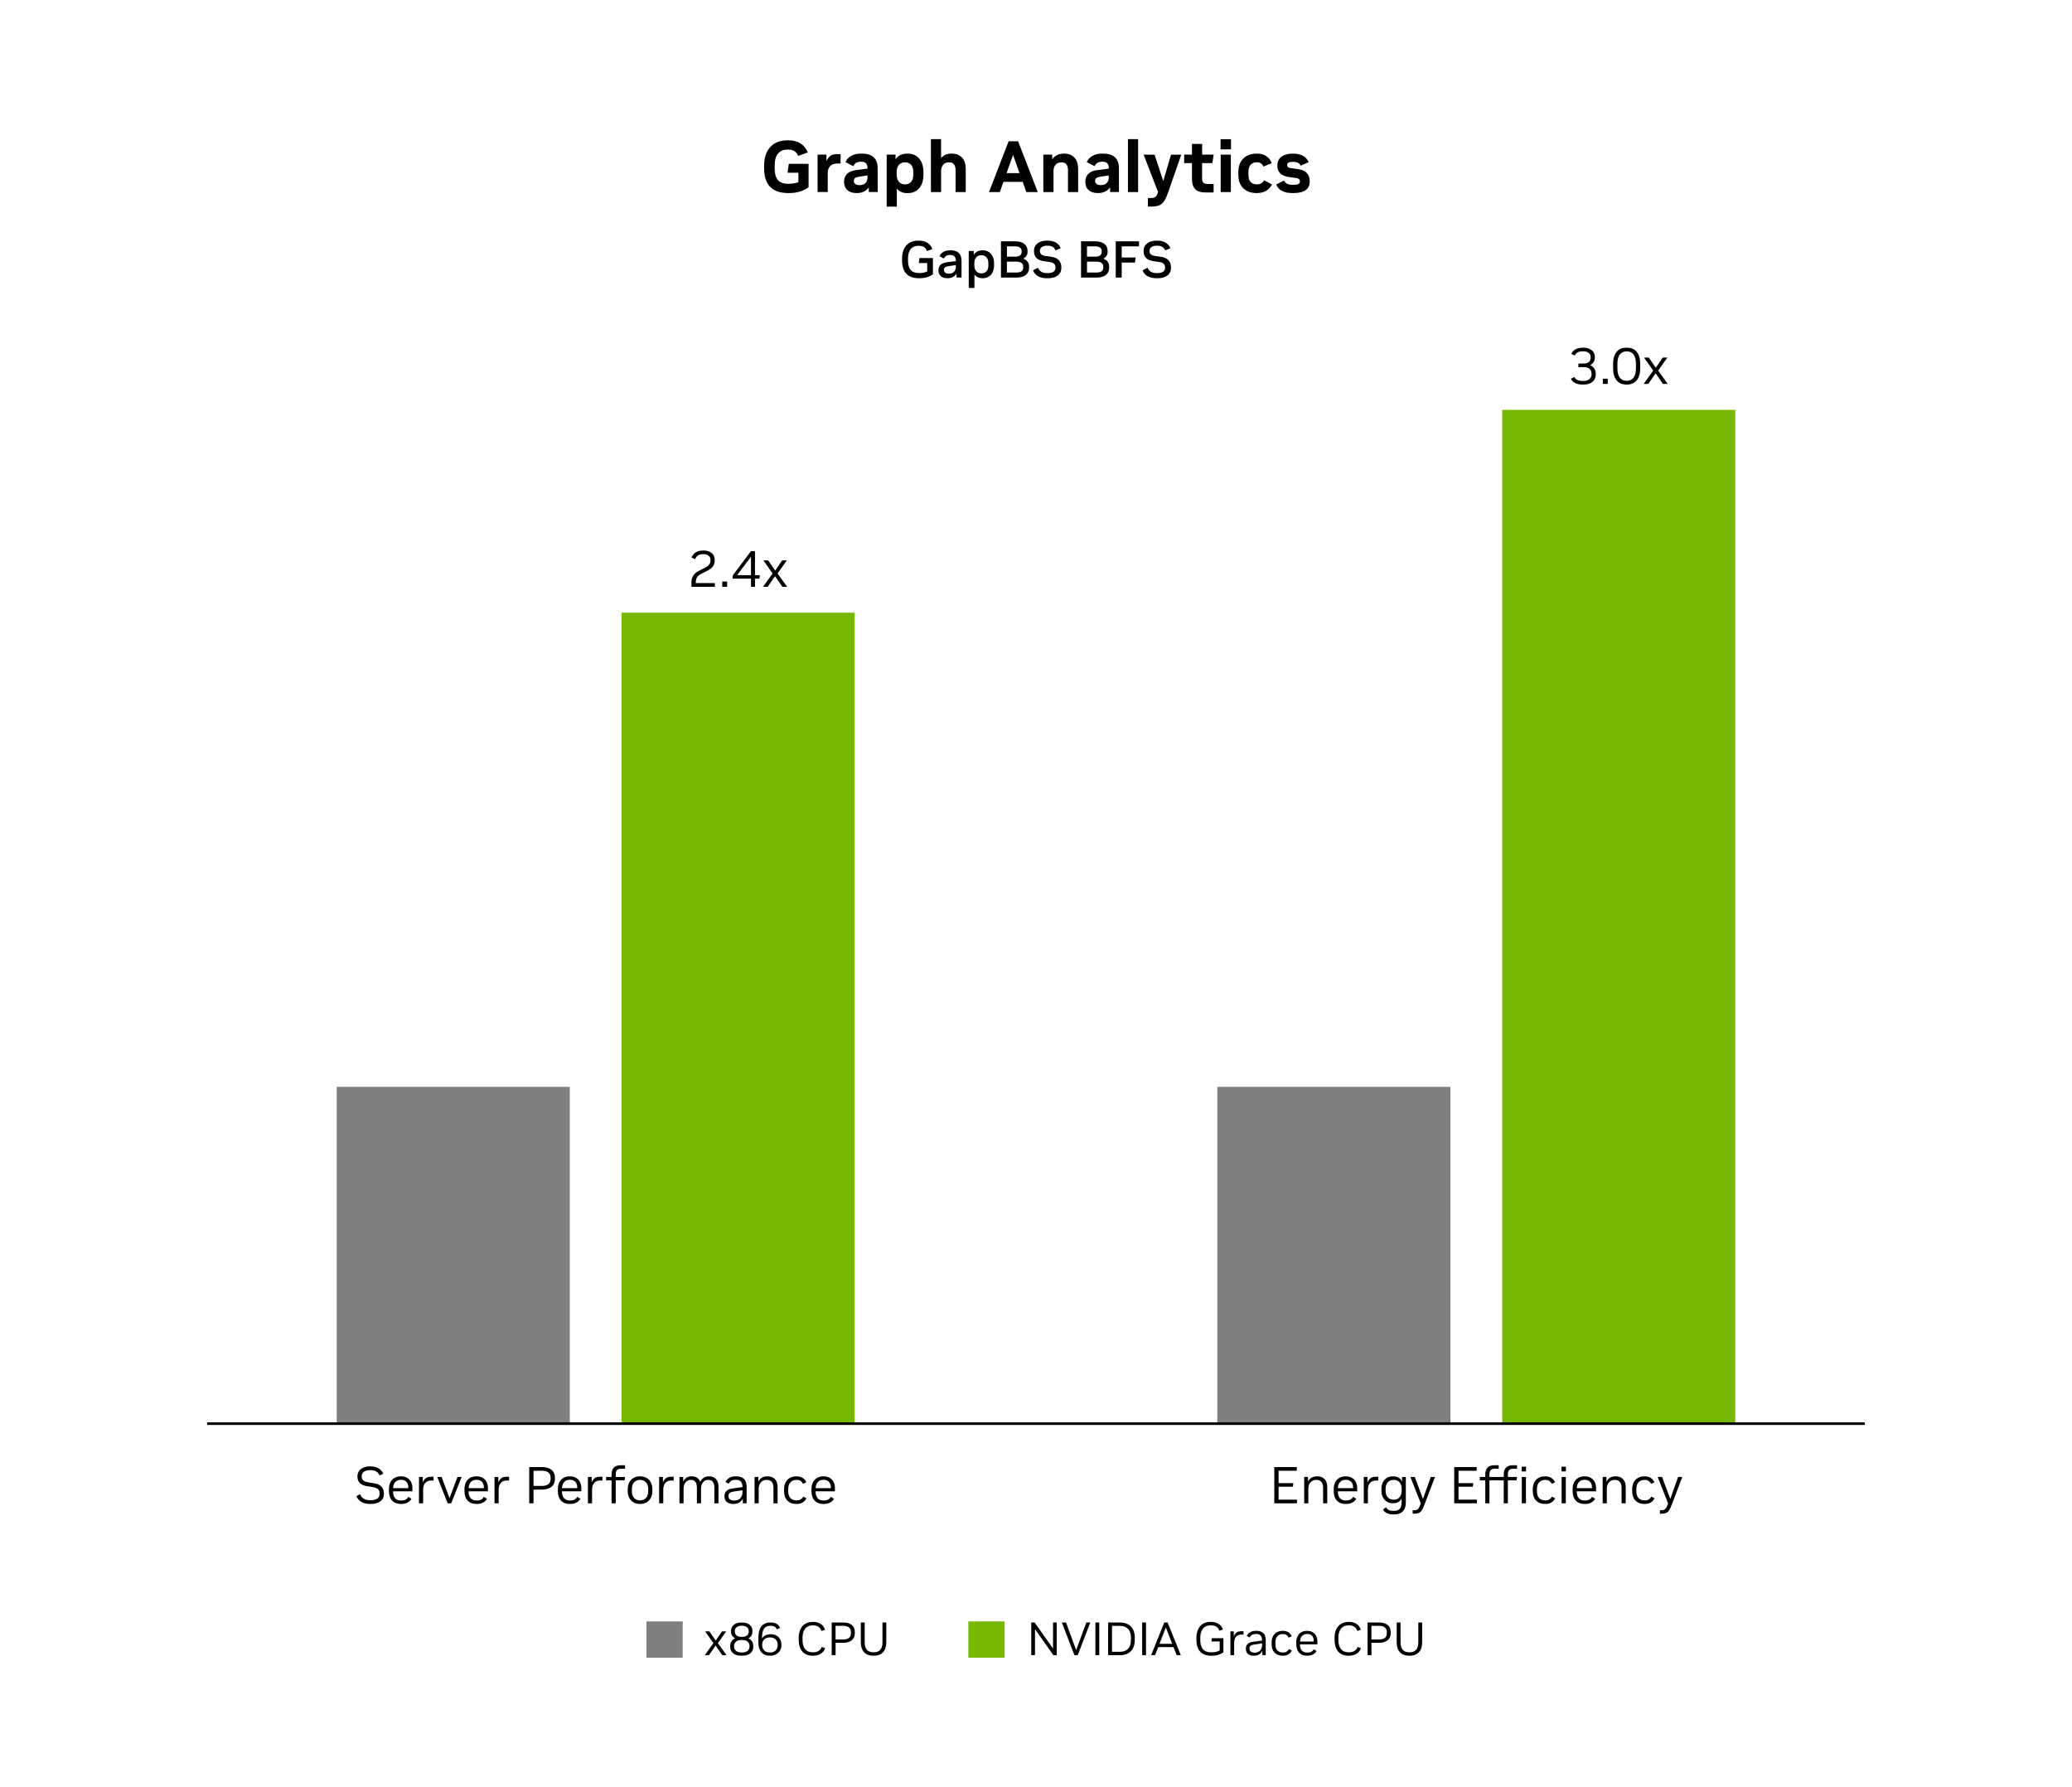 <?xml version="1.0" encoding="UTF-8"?>
<svg id="grace-blackwell-charts" xmlns="http://www.w3.org/2000/svg" viewBox="0 0 800 690">
  <defs>
    <style>
      .cls-1, .cls-2, .cls-3 {
        stroke-width: 0px;
      }

      .cls-2 {
        fill: #76b900;
      }

      .cls-3 {
        fill: #7f7f7f;
      }
    </style>
  </defs>
  <g>
    <path class="cls-1" d="M304.35,74.54c-6.22,0-9.32-3.19-9.32-9.58v-1.09c0-2.03.36-3.78,1.08-5.22.72-1.45,1.75-2.56,3.09-3.33,1.34-.77,2.96-1.16,4.84-1.16h.25c1.89,0,3.48.41,4.77,1.22,1.3.81,2.24,1.97,2.81,3.49l-3.75,1.32c-.52-1.62-1.81-2.44-3.86-2.44h-.2c-1.61,0-2.83.52-3.68,1.55-.85,1.04-1.27,2.54-1.27,4.52v1.26c0,2.02.42,3.5,1.26,4.45.84.95,2.16,1.43,3.95,1.43h.17c.73,0,1.42-.06,2.07-.17.65-.11,1.22-.28,1.71-.5v-3.61h-4.2l.48-3.42h7.64v9.02c-.95.75-2.08,1.31-3.39,1.69s-2.72.57-4.23.57h-.22Z"/>
    <path class="cls-1" d="M315.67,74.15v-14.45h3.42v2.46c.39-.84.89-1.49,1.48-1.95.6-.46,1.41-.69,2.44-.69h1.54v3.61h-1.4c-.56,0-1.11.11-1.65.34-.54.22-.99.61-1.36,1.16-.36.55-.55,1.31-.55,2.28v7.22h-3.92Z"/>
    <path class="cls-1" d="M330.76,74.54c-1.55,0-2.75-.38-3.6-1.15-.85-.77-1.27-1.84-1.27-3.22,0-1.27.39-2.29,1.16-3.05.77-.77,1.9-1.24,3.37-1.43l4.54-.59v-.11c0-1.7-.77-2.55-2.32-2.55h-.28c-.69,0-1.27.13-1.74.38-.47.25-.86.7-1.18,1.33l-3-1.57c.43-.99,1.15-1.78,2.17-2.38,1.02-.6,2.25-.9,3.71-.9h.42c4.09,0,6.13,1.91,6.13,5.74v9.1h-3.42v-1.82c-.45.69-1.07,1.23-1.86,1.62-.79.39-1.69.59-2.7.59h-.14ZM334.96,67.74l-3,.42c-.86.13-1.46.31-1.79.55-.34.23-.5.61-.5,1.13s.19.9.57,1.19c.38.29.89.43,1.53.43h.22c.93,0,1.66-.27,2.18-.81.52-.54.78-1.28.78-2.21v-.7Z"/>
    <path class="cls-1" d="M342.35,79.75v-20.05h3.42v1.79c.99-1.46,2.51-2.18,4.56-2.18h.2c1.18,0,2.22.28,3.12.83.9.55,1.61,1.36,2.13,2.44.51,1.07.77,2.39.77,3.96v.84c0,1.53-.26,2.83-.77,3.91-.51,1.07-1.22,1.89-2.13,2.44-.91.55-1.95.83-3.12.83h-.2c-1.74,0-3.09-.58-4.06-1.74v6.94h-3.92ZM349.26,71.18h.22c.9,0,1.64-.3,2.24-.9.6-.6.9-1.56.9-2.88v-.92c0-1.33-.3-2.29-.9-2.9-.6-.61-1.34-.91-2.24-.91h-.22c-.49,0-.97.13-1.44.38s-.86.65-1.16,1.2c-.3.55-.45,1.29-.45,2.23v.9c0,.91.15,1.65.46,2.21s.7.97,1.18,1.22c.48.25.95.38,1.41.38Z"/>
    <path class="cls-1" d="M359.43,74.15v-20.44h3.92v7.31c.99-1.14,2.29-1.71,3.89-1.71h.28c1.64,0,2.94.51,3.91,1.53.96,1.02,1.44,2.47,1.44,4.35v8.96h-3.92v-8.43c0-.97-.2-1.72-.6-2.25-.4-.53-1.03-.8-1.89-.8h-.22c-.47,0-.92.12-1.36.36-.44.24-.8.62-1.09,1.12s-.43,1.17-.43,1.99v8.01h-3.92Z"/>
    <path class="cls-1" d="M381.86,74.15l7.56-19.6h3.67l7.59,19.6h-4.42l-1.4-3.95h-7.42l-1.4,3.95h-4.17ZM388.63,66.84h5.01l-2.49-7.03-2.52,7.03Z"/>
    <path class="cls-1" d="M402.83,74.15v-14.45h3.42v1.79c.48-.69,1.11-1.23,1.86-1.61.76-.38,1.6-.57,2.53-.57h.28c1.64,0,2.94.51,3.91,1.53.96,1.02,1.44,2.47,1.44,4.35v8.96h-3.92v-8.43c0-.97-.2-1.72-.6-2.25-.4-.53-1.03-.8-1.89-.8h-.22c-.47,0-.92.12-1.36.36-.44.24-.8.62-1.09,1.12s-.43,1.17-.43,1.99v8.01h-3.92Z"/>
    <path class="cls-1" d="M423.91,74.54c-1.55,0-2.75-.38-3.6-1.15s-1.27-1.84-1.27-3.22c0-1.27.39-2.29,1.16-3.05.77-.77,1.9-1.24,3.37-1.43l4.54-.59v-.11c0-1.7-.78-2.55-2.32-2.55h-.28c-.69,0-1.27.13-1.74.38s-.86.7-1.18,1.33l-3-1.57c.43-.99,1.15-1.78,2.17-2.38,1.02-.6,2.25-.9,3.71-.9h.42c4.09,0,6.13,1.91,6.13,5.74v9.1h-3.42v-1.82c-.45.69-1.07,1.23-1.86,1.62-.79.39-1.69.59-2.7.59h-.14ZM428.11,67.74l-3,.42c-.86.13-1.46.31-1.79.55s-.5.61-.5,1.13.19.9.57,1.19c.38.29.89.43,1.53.43h.22c.93,0,1.66-.27,2.18-.81.52-.54.78-1.28.78-2.21v-.7Z"/>
    <path class="cls-1" d="M435.5,74.15v-20.44h3.92v20.44h-3.92Z"/>
    <path class="cls-1" d="M443.2,79.75v-3.3h1.01c.82,0,1.43-.13,1.83-.39s.72-.77.97-1.54l.11-.39-5.57-14.42h4.23l3.36,10.19,3-10.19h3.95l-5.1,14.64c-.39,1.14-.79,2.06-1.19,2.77s-.85,1.26-1.34,1.64c-.5.38-1.07.64-1.74.78-.66.14-1.46.21-2.39.21h-1.12Z"/>
    <path class="cls-1" d="M465.71,74.32c-2,0-3.41-.43-4.24-1.29-.83-.86-1.25-2.14-1.25-3.84v-6.22h-3.02v-3.28h3.02v-4.12h3.92v4.12h4.45l-.48,3.28h-3.98v6.08c0,.69.17,1.19.52,1.5.35.31.82.46,1.41.46h2.52v3.3h-2.88Z"/>
    <path class="cls-1" d="M471.26,57.66v-3.92h4.03v3.92h-4.03ZM471.31,74.15v-14.45h3.92v14.45h-3.92Z"/>
    <path class="cls-1" d="M485.2,74.54c-2.17,0-3.89-.62-5.17-1.85-1.28-1.23-1.92-3.01-1.92-5.35v-.84c0-1.53.29-2.83.88-3.91s1.41-1.89,2.48-2.45c1.06-.56,2.31-.84,3.72-.84h.22c1.4,0,2.58.34,3.54,1.01.96.67,1.65,1.56,2.06,2.66l-3.16,1.34c-.22-.48-.54-.88-.94-1.19s-.9-.46-1.5-.46h-.2c-.95,0-1.72.3-2.31.91s-.88,1.55-.88,2.84v1.01c0,1.33.28,2.28.85,2.87s1.35.88,2.34.88h.2c.65,0,1.19-.14,1.62-.42.43-.28.76-.66,1.01-1.15l3.05,1.6c-.41.95-1.11,1.75-2.1,2.38s-2.18.95-3.58.95h-.22Z"/>
    <path class="cls-1" d="M499.09,74.54c-3.36,0-5.48-1.1-6.36-3.3l3.05-1.54c.26.56.65.98,1.18,1.25.52.27,1.24.41,2.16.41h.36c1.61,0,2.41-.42,2.41-1.26v-.11c0-.71-.47-1.13-1.4-1.26l-2.91-.39c-1.42-.21-2.51-.67-3.26-1.39-.76-.72-1.13-1.68-1.13-2.9v-.28c0-1.38.53-2.47,1.58-3.26s2.46-1.19,4.21-1.19h.42c1.46,0,2.69.28,3.7.85s1.74,1.38,2.18,2.42l-3.11,1.37c-.45-.97-1.38-1.46-2.8-1.46h-.36c-1.36,0-2.04.4-2.04,1.2v.11c0,.3.1.54.31.71.21.18.54.3,1.01.38l3.02.42c1.4.19,2.48.68,3.23,1.47.76.79,1.13,1.8,1.13,3.01v.28c0,1.48-.52,2.59-1.57,3.33-1.05.75-2.58,1.12-4.59,1.12h-.42Z"/>
  </g>
  <g>
    <path class="cls-1" d="M354.79,107.42c-2.13,0-3.75-.58-4.85-1.73-1.1-1.15-1.65-2.84-1.65-5.07v-.84c0-1.44.25-2.67.75-3.7.5-1.03,1.22-1.81,2.15-2.36.93-.55,2.04-.82,3.32-.82h.22c1.31,0,2.41.28,3.32.84s1.55,1.37,1.94,2.44l-2.1.74c-.44-1.35-1.5-2.02-3.18-2.02h-.18c-1.25,0-2.22.42-2.91,1.26-.69.84-1.03,2.03-1.03,3.58v.94c0,3.16,1.39,4.74,4.18,4.74h.18c.6,0,1.16-.06,1.69-.17.53-.11.98-.28,1.37-.49v-3.22h-3.26l.26-1.92h5.2v6.24c-.63.49-1.39.88-2.28,1.15-.89.27-1.87.41-2.94.41h-.2Z"/>
    <path class="cls-1" d="M365.77,107.42c-1.09,0-1.94-.27-2.54-.81-.6-.54-.9-1.3-.9-2.27,0-.84.26-1.53.79-2.06s1.3-.87,2.31-1l3.62-.48v-.08c0-1.52-.68-2.28-2.04-2.28h-.22c-.57,0-1.05.1-1.43.31-.38.21-.69.56-.93,1.05l-1.7-.88c.31-.71.81-1.26,1.51-1.67.7-.41,1.55-.61,2.55-.61h.3c1.36,0,2.39.34,3.1,1.03.71.69,1.06,1.69,1.06,3.01v6.48h-1.94v-1.56c-.31.56-.76,1-1.36,1.33s-1.28.49-2.04.49h-.14ZM369.05,102.34l-2.72.4c-.69.09-1.18.25-1.45.46-.27.21-.41.55-.41,1s.16.81.47,1.07c.31.26.76.39,1.33.39h.2c.79,0,1.41-.24,1.88-.73s.7-1.14.7-1.95v-.64Z"/>
    <path class="cls-1" d="M374.03,111.16v-14.24h1.94v1.5c.32-.56.76-1,1.33-1.31.57-.31,1.24-.47,2.03-.47h.12c.84,0,1.59.2,2.24.59.65.39,1.17.97,1.55,1.72.38.75.57,1.68.57,2.77v.66c0,1.08-.19,2-.57,2.75-.38.75-.9,1.32-1.55,1.71-.65.39-1.4.58-2.24.58h-.12c-.68,0-1.28-.13-1.81-.38-.53-.25-.96-.61-1.29-1.08v5.2h-2.2ZM378.79,105.54h.16c.76,0,1.39-.25,1.9-.76.51-.51.76-1.31.76-2.4v-.68c0-1.09-.25-1.89-.76-2.4-.51-.51-1.14-.76-1.9-.76h-.16c-.45,0-.88.11-1.27.32-.39.21-.71.55-.96,1.02-.25.47-.37,1.08-.37,1.84v.62c0,.75.12,1.36.37,1.83.25.47.57.82.97,1.04.4.22.82.33,1.26.33Z"/>
    <path class="cls-1" d="M386.47,107.16v-14h5.42c1.53,0,2.72.33,3.57.99.85.66,1.27,1.56,1.27,2.71v.4c0,1.17-.55,2.04-1.66,2.6,1.51.56,2.26,1.59,2.26,3.08v.42c0,1.19-.42,2.12-1.26,2.79s-2.03,1.01-3.58,1.01h-6.02ZM388.77,99.1h3.06c.85,0,1.5-.15,1.95-.46.45-.31.67-.75.67-1.34v-.42c0-.56-.22-1-.66-1.31-.44-.31-1.09-.47-1.96-.47h-3.06v4ZM388.77,105.22h3.66c.88,0,1.54-.16,1.97-.48.43-.32.65-.77.65-1.36v-.46c0-.61-.22-1.08-.66-1.41-.44-.33-1.09-.49-1.96-.49h-3.66v4.2Z"/>
    <path class="cls-1" d="M404.29,107.42c-2.84,0-4.66-1.02-5.46-3.06l1.92-1c.29.69.73,1.21,1.3,1.56.57.35,1.31.52,2.22.52h.24c.96,0,1.7-.17,2.22-.51.52-.34.78-.84.78-1.49v-.22c0-.55-.17-1-.5-1.35-.33-.35-.85-.58-1.56-.67l-2.36-.36c-2.57-.35-3.86-1.62-3.86-3.82v-.24c0-.79.21-1.47.63-2.05.42-.58,1.01-1.03,1.76-1.35.75-.32,1.63-.48,2.63-.48h.28c1.24,0,2.29.25,3.16.75.87.5,1.49,1.22,1.86,2.17l-2,.86c-.45-1.21-1.47-1.82-3.04-1.82h-.24c-.85,0-1.53.17-2.02.52s-.74.81-.74,1.38v.24c0,.99.67,1.59,2.02,1.8l2.36.34c1.31.17,2.28.61,2.93,1.31.65.7.97,1.6.97,2.71v.24c0,1.27-.46,2.25-1.37,2.96s-2.2,1.06-3.85,1.06h-.28Z"/>
    <path class="cls-1" d="M417.39,107.16v-14h5.42c1.53,0,2.72.33,3.57.99.85.66,1.27,1.56,1.27,2.71v.4c0,1.17-.55,2.04-1.66,2.6,1.51.56,2.26,1.59,2.26,3.08v.42c0,1.19-.42,2.12-1.26,2.79s-2.03,1.01-3.58,1.01h-6.02ZM419.69,99.1h3.06c.85,0,1.5-.15,1.95-.46.45-.31.67-.75.67-1.34v-.42c0-.56-.22-1-.66-1.31-.44-.31-1.09-.47-1.96-.47h-3.06v4ZM419.69,105.22h3.66c.88,0,1.54-.16,1.97-.48.43-.32.65-.77.65-1.36v-.46c0-.61-.22-1.08-.66-1.41-.44-.33-1.09-.49-1.96-.49h-3.66v4.2Z"/>
    <path class="cls-1" d="M430.79,107.16v-14h8.98v1.94h-6.68v4.32h5.38l-.26,1.96h-5.12v5.78h-2.3Z"/>
    <path class="cls-1" d="M446.61,107.42c-2.84,0-4.66-1.02-5.46-3.06l1.92-1c.29.69.73,1.21,1.3,1.56.57.35,1.31.52,2.22.52h.24c.96,0,1.7-.17,2.22-.51.52-.34.78-.84.78-1.49v-.22c0-.55-.17-1-.5-1.35-.33-.35-.85-.58-1.56-.67l-2.36-.36c-2.57-.35-3.86-1.62-3.86-3.82v-.24c0-.79.21-1.47.63-2.05.42-.58,1.01-1.03,1.76-1.35.75-.32,1.63-.48,2.63-.48h.28c1.24,0,2.29.25,3.16.75.87.5,1.49,1.22,1.86,2.17l-2,.86c-.45-1.21-1.47-1.82-3.04-1.82h-.24c-.85,0-1.53.17-2.02.52s-.74.81-.74,1.38v.24c0,.99.67,1.59,2.02,1.8l2.36.34c1.31.17,2.28.61,2.93,1.31.65.7.97,1.6.97,2.71v.24c0,1.27-.46,2.25-1.37,2.96s-2.2,1.06-3.85,1.06h-.28Z"/>
  </g>
  <g>
    <g>
      <path class="cls-1" d="M142.93,580.64c-2.72,0-4.5-1.01-5.34-3.02l1.42-.74c.32.77.8,1.35,1.43,1.74s1.46.58,2.47.58h.22c1.11,0,1.96-.21,2.55-.63.59-.42.89-1.01.89-1.77v-.22c0-.65-.19-1.18-.56-1.58-.37-.4-.98-.67-1.82-.82l-2.56-.42c-2.41-.4-3.62-1.61-3.62-3.64v-.26c0-.73.2-1.38.61-1.94.41-.56.97-1,1.69-1.31.72-.31,1.55-.47,2.5-.47h.28c1.2,0,2.22.25,3.07.74.85.49,1.46,1.2,1.83,2.12l-1.46.62c-.51-1.35-1.66-2.02-3.46-2.02h-.24c-.99,0-1.76.2-2.33.61-.57.41-.85.96-.85,1.65v.24c0,.61.19,1.09.56,1.43.37.34.97.58,1.78.73l2.56.42c1.23.2,2.15.63,2.76,1.29.61.66.92,1.52.92,2.59v.24c0,1.19-.45,2.12-1.35,2.81-.9.69-2.13,1.03-3.69,1.03h-.26Z"/>
      <path class="cls-1" d="M154.71,580.64c-1.4,0-2.51-.43-3.32-1.3-.81-.87-1.22-2.09-1.22-3.66v-.74c0-1.03.19-1.91.56-2.65.37-.74.9-1.31,1.59-1.71.69-.4,1.48-.6,2.39-.6h.16c.89,0,1.66.19,2.31.56.65.37,1.15.9,1.51,1.59s.54,1.49.54,2.41v1.22h-7.48c.01,1.19.28,2.07.81,2.66.53.59,1.24.88,2.15.88h.3c.67,0,1.21-.12,1.63-.36.42-.24.76-.59,1.01-1.04l1.22.74c-.35.61-.85,1.1-1.51,1.46s-1.44.54-2.35.54h-.3ZM151.77,574.54h5.88v-.22c0-.99-.25-1.73-.75-2.24s-1.18-.76-2.03-.76h-.16c-.83,0-1.51.27-2.05.82-.54.55-.84,1.35-.89,2.4Z"/>
      <path class="cls-1" d="M161.77,580.4v-10.18h1.46v2.14c.24-.67.6-1.2,1.09-1.61.49-.41,1.2-.61,2.13-.61h.94v1.46h-1.02c-.87,0-1.58.3-2.15.89-.57.59-.85,1.5-.85,2.73v5.18h-1.6Z"/>
      <path class="cls-1" d="M172.85,580.4l-4.02-10.18h1.66l3.08,8.18,3.06-8.18h1.6l-4.02,10.18h-1.36Z"/>
      <path class="cls-1" d="M183.87,580.64c-1.4,0-2.51-.43-3.32-1.3-.81-.87-1.22-2.09-1.22-3.66v-.74c0-1.03.19-1.91.56-2.65.37-.74.9-1.31,1.59-1.71.69-.4,1.48-.6,2.39-.6h.16c.89,0,1.66.19,2.31.56.65.37,1.15.9,1.51,1.59s.54,1.49.54,2.41v1.22h-7.48c.01,1.19.28,2.07.81,2.66.53.59,1.24.88,2.15.88h.3c.67,0,1.21-.12,1.63-.36.42-.24.76-.59,1.01-1.04l1.22.74c-.35.61-.85,1.1-1.51,1.46s-1.44.54-2.35.54h-.3ZM180.93,574.54h5.88v-.22c0-.99-.25-1.73-.75-2.24s-1.18-.76-2.03-.76h-.16c-.83,0-1.51.27-2.05.82-.54.55-.84,1.35-.89,2.4Z"/>
      <path class="cls-1" d="M190.93,580.4v-10.18h1.46v2.14c.24-.67.6-1.2,1.09-1.61.49-.41,1.2-.61,2.13-.61h.94v1.46h-1.02c-.87,0-1.58.3-2.15.89-.57.59-.85,1.5-.85,2.73v5.18h-1.6Z"/>
      <path class="cls-1" d="M204.33,580.4v-14h4.92c1.59,0,2.82.36,3.69,1.07s1.31,1.72,1.31,3.03v.48c0,1.31-.44,2.32-1.33,3.04s-2.11,1.08-3.67,1.08h-3.26v5.3h-1.66ZM205.99,573.68h3.24c1.07,0,1.89-.22,2.48-.66.59-.44.88-1.11.88-2v-.54c0-.89-.29-1.56-.88-2-.59-.44-1.41-.66-2.48-.66h-3.24v5.86Z"/>
      <path class="cls-1" d="M219.93,580.64c-1.4,0-2.51-.43-3.32-1.3-.81-.87-1.22-2.09-1.22-3.66v-.74c0-1.03.19-1.91.56-2.65.37-.74.9-1.31,1.59-1.71.69-.4,1.48-.6,2.39-.6h.16c.89,0,1.66.19,2.31.56s1.15.9,1.51,1.59c.36.69.54,1.49.54,2.41v1.22h-7.48c.01,1.19.28,2.07.81,2.66.53.59,1.24.88,2.15.88h.3c.67,0,1.21-.12,1.63-.36s.76-.59,1.01-1.04l1.22.74c-.35.61-.85,1.1-1.51,1.46-.66.36-1.44.54-2.35.54h-.3ZM216.99,574.54h5.88v-.22c0-.99-.25-1.73-.75-2.24s-1.18-.76-2.03-.76h-.16c-.83,0-1.51.27-2.05.82s-.84,1.35-.89,2.4Z"/>
      <path class="cls-1" d="M226.99,580.4v-10.18h1.46v2.14c.24-.67.6-1.2,1.09-1.61.49-.41,1.2-.61,2.13-.61h.94v1.46h-1.02c-.87,0-1.58.3-2.15.89-.57.59-.85,1.5-.85,2.73v5.18h-1.6Z"/>
      <path class="cls-1" d="M236.13,580.4v-8.86h-2.12v-1.32h2.12v-1.02c0-1.08.28-1.93.84-2.56.56-.63,1.45-.94,2.66-.94h1.7v1.36h-1.66c-.67,0-1.16.18-1.47.53s-.47.87-.47,1.55v1.08h3.6l-.2,1.32h-3.4v8.86h-1.6Z"/>
      <path class="cls-1" d="M247.01,580.64c-.88,0-1.67-.2-2.37-.59-.7-.39-1.25-.96-1.66-1.71-.41-.75-.61-1.64-.61-2.68v-.7c0-1.04.2-1.93.61-2.68.41-.75.96-1.32,1.66-1.71.7-.39,1.49-.59,2.37-.59h.2c.89,0,1.69.2,2.39.59.7.39,1.25.96,1.66,1.7.41.74.61,1.63.61,2.67v.74c0,1.04-.2,1.93-.61,2.67-.41.74-.96,1.31-1.66,1.7-.7.39-1.5.59-2.39.59h-.2ZM247.03,579.26h.16c.87,0,1.6-.3,2.19-.9.59-.6.89-1.49.89-2.68v-.74c0-1.19-.3-2.08-.89-2.68-.59-.6-1.32-.9-2.19-.9h-.16c-.85,0-1.58.3-2.17.9-.59.6-.89,1.49-.89,2.68v.74c0,1.19.3,2.08.89,2.68.59.6,1.32.9,2.17.9Z"/>
      <path class="cls-1" d="M254.49,580.4v-10.18h1.46v2.14c.24-.67.6-1.2,1.09-1.61.49-.41,1.2-.61,2.13-.61h.94v1.46h-1.02c-.87,0-1.58.3-2.15.89-.57.59-.85,1.5-.85,2.73v5.18h-1.6Z"/>
      <path class="cls-1" d="M262.33,580.4v-10.18h1.46v1.82c.28-.63.68-1.13,1.21-1.5.53-.37,1.16-.56,1.89-.56h.18c1.67,0,2.76.72,3.28,2.16.29-.65.72-1.18,1.29-1.57.57-.39,1.23-.59,1.99-.59h.18c1.12,0,2,.35,2.64,1.06.64.71.96,1.74.96,3.1v6.26h-1.6v-6c0-1-.19-1.76-.56-2.27-.37-.51-.96-.77-1.76-.77h-.14c-.45,0-.89.13-1.3.39-.41.26-.75.65-1,1.16-.25.51-.38,1.16-.38,1.93v5.56h-1.6v-6c0-1-.19-1.76-.56-2.27-.37-.51-.96-.77-1.76-.77h-.14c-.45,0-.88.13-1.29.39-.41.26-.74.65-1,1.16-.26.51-.39,1.16-.39,1.93v5.56h-1.6Z"/>
      <path class="cls-1" d="M283.11,580.64c-1.09,0-1.93-.26-2.52-.78-.59-.52-.88-1.27-.88-2.24,0-.8.25-1.46.75-1.97.5-.51,1.24-.84,2.21-.97l4-.54v-.08c0-1.83-.81-2.74-2.44-2.74h-.22c-1.28,0-2.15.49-2.62,1.48l-1.28-.62c.31-.69.8-1.23,1.47-1.62.67-.39,1.48-.58,2.43-.58h.3c1.29,0,2.28.34,2.95,1.02.67.68,1.01,1.67,1.01,2.96v6.44h-1.46v-1.82c-.31.64-.77,1.14-1.4,1.51-.63.37-1.33.55-2.12.55h-.18ZM286.67,575.36l-3.32.48c-.77.11-1.31.29-1.62.54-.31.25-.46.64-.46,1.16,0,.57.18,1.01.55,1.32.37.31.9.46,1.59.46h.2c.92,0,1.66-.29,2.22-.88.56-.59.84-1.37.84-2.34v-.74Z"/>
      <path class="cls-1" d="M291.33,580.4v-10.18h1.46v1.82c.28-.61.71-1.11,1.28-1.49s1.29-.57,2.14-.57h.18c1.16,0,2.09.35,2.79,1.06.7.71,1.05,1.74,1.05,3.1v6.26h-1.6v-6c0-1-.22-1.76-.66-2.27-.44-.51-1.07-.77-1.9-.77h-.14c-.53,0-1.03.13-1.48.39-.45.26-.82.65-1.1,1.16-.28.51-.42,1.16-.42,1.93v5.56h-1.6Z"/>
      <path class="cls-1" d="M307.41,580.64c-1.43,0-2.56-.43-3.41-1.3-.85-.87-1.27-2.09-1.27-3.66v-.74c0-1.04.2-1.93.59-2.67s.94-1.31,1.65-1.7c.71-.39,1.52-.59,2.44-.59h.22c.89,0,1.66.21,2.3.63.64.42,1.11.98,1.4,1.67l-1.28.6c-.23-.47-.54-.84-.94-1.11s-.89-.41-1.48-.41h-.2c-.91,0-1.65.3-2.23.9-.58.6-.87,1.49-.87,2.68v.74c0,1.2.28,2.1.85,2.69.57.59,1.32.89,2.25.89h.2c.61,0,1.12-.13,1.53-.39.41-.26.72-.61.93-1.05l1.28.62c-.29.65-.76,1.18-1.41,1.59-.65.41-1.42.61-2.33.61h-.22Z"/>
      <path class="cls-1" d="M317.85,580.64c-1.4,0-2.51-.43-3.32-1.3-.81-.87-1.22-2.09-1.22-3.66v-.74c0-1.03.19-1.91.56-2.65.37-.74.9-1.31,1.59-1.71.69-.4,1.48-.6,2.39-.6h.16c.89,0,1.66.19,2.31.56s1.15.9,1.51,1.59c.36.69.54,1.49.54,2.41v1.22h-7.48c.01,1.19.28,2.07.81,2.66.53.59,1.24.88,2.15.88h.3c.67,0,1.21-.12,1.63-.36s.76-.59,1.01-1.04l1.22.74c-.35.61-.85,1.1-1.51,1.46-.66.36-1.44.54-2.35.54h-.3ZM314.91,574.54h5.88v-.22c0-.99-.25-1.73-.75-2.24s-1.18-.76-2.03-.76h-.16c-.83,0-1.51.27-2.05.82s-.84,1.35-.89,2.4Z"/>
    </g>
    <g>
      <g>
        <g>
          <path class="cls-1" d="M266.96,226.55v-1.68c0-1.99.89-3.44,2.66-4.36l2.68-1.4c1.35-.69,2.02-1.59,2.02-2.7v-.28c0-.65-.25-1.18-.74-1.58s-1.14-.6-1.94-.6h-.16c-.81,0-1.47.15-1.96.46-.49.31-.87.79-1.14,1.46l-1.38-.6c.69-1.81,2.19-2.72,4.48-2.72h.22c.85,0,1.6.15,2.23.44.63.29,1.13.7,1.48,1.23.35.53.53,1.15.53,1.87v.34c0,.88-.22,1.63-.67,2.24-.45.61-1.2,1.19-2.27,1.74l-2.6,1.34c-.61.31-1.06.73-1.34,1.26-.28.53-.42,1.2-.42,2v.1h7.38v1.44h-9.06Z"/>
          <path class="cls-1" d="M278.86,226.55v-2.02h1.88v2.02h-1.88Z"/>
          <path class="cls-1" d="M289.96,226.55v-3.14h-7.1v-1.18l7.08-9.44h1.56v9.26h1.88l-.18,1.36h-1.7v3.14h-1.54ZM289.96,222.05v-7.14l-5.36,7.14h5.36Z"/>
          <path class="cls-1" d="M302.06,226.55l-2.82-4.1-2.84,4.1h-1.8l3.7-5.16-3.56-5.02h1.86l2.7,3.94,2.68-3.94h1.8l-3.56,5.02,3.7,5.16h-1.86Z"/>
        </g>
        <rect class="cls-2" x="240" y="236.55" width="90" height="313.09"/>
      </g>
      <rect class="cls-3" x="130" y="419.61" width="90" height="130.03"/>
    </g>
  </g>
  <g>
    <g>
      <path class="cls-1" d="M492.01,580.4v-14h8.68v1.42h-7.02v4.78h5.7l-.18,1.4h-5.52v4.98h7.1v1.42h-8.76Z"/>
      <path class="cls-1" d="M503.55,580.4v-10.18h1.46v1.82c.28-.61.71-1.11,1.28-1.49s1.29-.57,2.14-.57h.18c1.16,0,2.09.35,2.79,1.06.7.71,1.05,1.74,1.05,3.1v6.26h-1.6v-6c0-1-.22-1.76-.66-2.27-.44-.51-1.07-.77-1.9-.77h-.14c-.53,0-1.03.13-1.48.39-.45.26-.82.65-1.1,1.16-.28.51-.42,1.16-.42,1.93v5.56h-1.6Z"/>
      <path class="cls-1" d="M519.49,580.64c-1.4,0-2.51-.43-3.32-1.3-.81-.87-1.22-2.09-1.22-3.66v-.74c0-1.03.19-1.91.56-2.65.37-.74.9-1.31,1.59-1.71.69-.4,1.48-.6,2.39-.6h.16c.89,0,1.66.19,2.31.56s1.15.9,1.51,1.59c.36.69.54,1.49.54,2.41v1.22h-7.48c.01,1.19.28,2.07.81,2.66s1.24.88,2.15.88h.3c.67,0,1.21-.12,1.63-.36s.76-.59,1.01-1.04l1.22.74c-.35.61-.85,1.1-1.51,1.46s-1.44.54-2.35.54h-.3ZM516.55,574.54h5.88v-.22c0-.99-.25-1.73-.75-2.24s-1.18-.76-2.03-.76h-.16c-.83,0-1.51.27-2.05.82-.54.55-.84,1.35-.89,2.4Z"/>
      <path class="cls-1" d="M526.55,580.4v-10.18h1.46v2.14c.24-.67.6-1.2,1.09-1.61.49-.41,1.2-.61,2.13-.61h.94v1.46h-1.02c-.87,0-1.58.3-2.15.89-.57.59-.85,1.5-.85,2.73v5.18h-1.6Z"/>
      <path class="cls-1" d="M537.97,584.68c-1.97,0-3.31-.63-4-1.9l1.16-.84c.29.48.66.83,1.1,1.05.44.22,1.03.33,1.76.33h.3c1.91,0,2.86-1.05,2.86-3.16v-1.54c-.65,1.16-1.75,1.74-3.28,1.74h-.12c-.88,0-1.65-.2-2.3-.61-.65-.41-1.16-.98-1.53-1.71-.37-.73-.55-1.59-.55-2.56v-.64c0-.97.18-1.82.55-2.55.37-.73.88-1.29,1.53-1.7.65-.41,1.42-.61,2.3-.61h.12c1.68,0,2.83.67,3.46,2v-1.74h1.46v9.9c0,1.45-.39,2.57-1.16,3.36-.77.79-1.87,1.18-3.3,1.18h-.36ZM538.01,578.98h.18c.93,0,1.67-.32,2.2-.96.53-.64.8-1.51.8-2.62v-.48c0-1.11-.27-1.98-.8-2.61-.53-.63-1.27-.95-2.2-.95h-.18c-.93,0-1.67.32-2.22.95-.55.63-.82,1.48-.82,2.55v.62c0,1.07.27,1.92.82,2.55.55.63,1.29.95,2.22.95Z"/>
      <path class="cls-1" d="M545.43,584.4v-1.34h.56c.63,0,1.1-.14,1.43-.42.33-.28.64-.82.93-1.62l.22-.6-4.02-10.2h1.7l3.16,8.5,3.02-8.5h1.62l-4.12,10.86c-.32.87-.65,1.54-.98,2.03-.33.49-.72.82-1.16,1.01-.44.19-.99.28-1.64.28h-.72Z"/>
      <path class="cls-1" d="M561.47,580.4v-14h8.68v1.42h-7.02v4.78h5.7l-.18,1.4h-5.52v4.98h7.1v1.42h-8.76Z"/>
      <path class="cls-1" d="M573.47,580.4v-8.86h-2.12v-1.32h2.12v-1.02c0-1.08.28-1.93.83-2.56.55-.63,1.44-.94,2.65-.94h1.7v1.36h-1.64c-.68,0-1.17.18-1.48.53s-.46.87-.46,1.55v1.08h4.18l-.18,1.32h-4v8.86h-1.6ZM580.59,580.4v-8.86h-2.12v-1.32h2.12v-1.02c0-1.08.28-1.93.83-2.56.55-.63,1.44-.94,2.65-.94h1.64v1.36h-1.58c-.68,0-1.17.18-1.48.53s-.46.87-.46,1.55v1.08h3.52l-.18,1.32h-3.34v8.86h-1.6ZM587.53,568.08v-1.82h1.68v1.82h-1.68ZM587.57,580.4v-10.18h1.6v10.18h-1.6Z"/>
      <path class="cls-1" d="M596.49,580.64c-1.43,0-2.56-.43-3.41-1.3-.85-.87-1.27-2.09-1.27-3.66v-.74c0-1.04.2-1.93.59-2.67s.94-1.31,1.65-1.7c.71-.39,1.52-.59,2.44-.59h.22c.89,0,1.66.21,2.3.63.64.42,1.11.98,1.4,1.67l-1.28.6c-.23-.47-.54-.84-.94-1.11s-.89-.41-1.48-.41h-.2c-.91,0-1.65.3-2.23.9-.58.6-.87,1.49-.87,2.68v.74c0,1.2.28,2.1.85,2.69.57.59,1.32.89,2.25.89h.2c.61,0,1.12-.13,1.53-.39.41-.26.72-.61.93-1.05l1.28.62c-.29.65-.76,1.18-1.41,1.59-.65.41-1.42.61-2.33.61h-.22Z"/>
      <path class="cls-1" d="M602.91,568.08v-1.82h1.68v1.82h-1.68ZM602.95,580.4v-10.18h1.6v10.18h-1.6Z"/>
      <path class="cls-1" d="M611.73,580.64c-1.4,0-2.51-.43-3.32-1.3-.81-.87-1.22-2.09-1.22-3.66v-.74c0-1.03.19-1.91.56-2.65.37-.74.9-1.31,1.59-1.71.69-.4,1.48-.6,2.39-.6h.16c.89,0,1.66.19,2.31.56s1.15.9,1.51,1.59c.36.69.54,1.49.54,2.41v1.22h-7.48c.01,1.19.28,2.07.81,2.66.53.59,1.24.88,2.15.88h.3c.67,0,1.21-.12,1.63-.36s.76-.59,1.01-1.04l1.22.74c-.35.61-.85,1.1-1.51,1.46-.66.36-1.44.54-2.35.54h-.3ZM608.79,574.54h5.88v-.22c0-.99-.25-1.73-.75-2.24s-1.18-.76-2.03-.76h-.16c-.83,0-1.51.27-2.05.82s-.84,1.35-.89,2.4Z"/>
      <path class="cls-1" d="M618.79,580.4v-10.18h1.46v1.82c.28-.61.71-1.11,1.28-1.49s1.29-.57,2.14-.57h.18c1.16,0,2.09.35,2.79,1.06.7.71,1.05,1.74,1.05,3.1v6.26h-1.6v-6c0-1-.22-1.76-.66-2.27-.44-.51-1.07-.77-1.9-.77h-.14c-.53,0-1.03.13-1.48.39-.45.26-.82.65-1.1,1.16-.28.51-.42,1.16-.42,1.93v5.56h-1.6Z"/>
      <path class="cls-1" d="M634.87,580.64c-1.43,0-2.56-.43-3.41-1.3-.85-.87-1.27-2.09-1.27-3.66v-.74c0-1.04.2-1.93.59-2.67s.94-1.31,1.65-1.7c.71-.39,1.52-.59,2.44-.59h.22c.89,0,1.66.21,2.3.63.64.42,1.11.98,1.4,1.67l-1.28.6c-.23-.47-.54-.84-.94-1.11s-.89-.41-1.48-.41h-.2c-.91,0-1.65.3-2.23.9-.58.6-.87,1.49-.87,2.68v.74c0,1.2.28,2.1.85,2.69.57.59,1.32.89,2.25.89h.2c.61,0,1.12-.13,1.53-.39.41-.26.72-.61.93-1.05l1.28.62c-.29.65-.76,1.18-1.41,1.59-.65.41-1.42.61-2.33.61h-.22Z"/>
      <path class="cls-1" d="M640.91,584.4v-1.34h.56c.63,0,1.1-.14,1.43-.42.33-.28.64-.82.93-1.62l.22-.6-4.02-10.2h1.7l3.16,8.5,3.02-8.5h1.62l-4.12,10.86c-.32.87-.65,1.54-.98,2.03-.33.49-.72.82-1.16,1.01-.44.19-.99.28-1.64.28h-.72Z"/>
    </g>
    <g>
      <g>
        <g>
          <path class="cls-1" d="M611.18,148.47c-2.45,0-4-.75-4.64-2.26l1.34-.64c.24.51.62.88,1.14,1.13.52.25,1.23.37,2.12.37h.18c.97,0,1.75-.23,2.32-.68s.86-1.06.86-1.82v-.34c0-.76-.27-1.37-.8-1.82s-1.25-.68-2.16-.68h-2.12v-1.38h2.1c.83,0,1.47-.2,1.94-.59.47-.39.7-.93.7-1.61v-.28c0-.69-.26-1.24-.78-1.64-.52-.4-1.22-.6-2.1-.6h-.16c-1.63,0-2.65.54-3.08,1.62l-1.34-.62c.32-.77.87-1.37,1.64-1.78s1.72-.62,2.84-.62h.22c.88,0,1.65.15,2.3.45.65.3,1.16.72,1.52,1.26.36.54.54,1.18.54,1.91v.32c0,.6-.16,1.15-.48,1.65-.32.5-.76.88-1.32,1.15.65.28,1.18.7,1.57,1.27.39.57.59,1.22.59,1.95v.38c0,1.2-.42,2.15-1.27,2.85-.85.7-2,1.05-3.45,1.05h-.22Z"/>
          <path class="cls-1" d="M618.86,148.23v-2.02h1.88v2.02h-1.88Z"/>
          <path class="cls-1" d="M627.94,148.47c-1.63,0-2.89-.55-3.78-1.64-.89-1.09-1.34-2.63-1.34-4.6v-1.76c0-1.99.45-3.52,1.34-4.61.89-1.09,2.15-1.63,3.78-1.63h.24c1.63,0,2.88.54,3.77,1.63.89,1.09,1.33,2.62,1.33,4.61v1.76c0,1.97-.44,3.51-1.33,4.6s-2.14,1.64-3.77,1.64h-.24ZM627.94,147.01h.24c1.12,0,1.98-.41,2.57-1.24.59-.83.89-2.02.89-3.58v-1.7c0-1.55-.3-2.74-.89-3.57-.59-.83-1.45-1.25-2.57-1.25h-.24c-1.12,0-1.98.42-2.57,1.25-.59.83-.89,2.02-.89,3.57v1.7c0,1.56.3,2.75.89,3.58.59.83,1.45,1.24,2.57,1.24Z"/>
          <path class="cls-1" d="M642.06,148.23l-2.82-4.1-2.84,4.1h-1.8l3.7-5.16-3.56-5.02h1.86l2.7,3.94,2.68-3.94h1.8l-3.56,5.02,3.7,5.16h-1.86Z"/>
        </g>
        <rect class="cls-2" x="580" y="158.23" width="90" height="391.41"/>
      </g>
      <rect class="cls-3" x="470" y="419.61" width="90" height="130.03"/>
    </g>
  </g>
  <rect class="cls-1" x="80" y="549.14" width="640" height="1"/>
  <g>
    <g>
      <g>
        <path class="cls-1" d="M398.17,639.01v-12.6h1.3l7.11,10.06v-10.06h1.42v12.6h-1.3l-7.09-10.04v10.04h-1.44Z"/>
        <path class="cls-1" d="M414.82,639.01l-4.84-12.6h1.62l3.91,10.66,3.92-10.66h1.53l-4.84,12.6h-1.3Z"/>
        <path class="cls-1" d="M422.93,639.01v-12.6h1.49v12.6h-1.49Z"/>
        <path class="cls-1" d="M427.85,639.01v-12.6h4.59c1.82,0,3.23.52,4.22,1.57s1.49,2.48,1.49,4.32v.81c0,1.85-.5,3.29-1.49,4.34-.99,1.04-2.4,1.57-4.22,1.57h-4.59ZM429.34,637.72h3.08c1.36,0,2.4-.39,3.13-1.17.73-.78,1.1-1.91,1.1-3.4v-.88c0-1.49-.37-2.62-1.1-3.39-.73-.77-1.78-1.16-3.13-1.16h-3.08v10.01Z"/>
        <path class="cls-1" d="M440.99,639.01v-12.6h1.49v12.6h-1.49Z"/>
        <path class="cls-1" d="M444.46,639.01l5.06-12.6h1.3l5.08,12.6h-1.6l-1.21-3.11h-5.89l-1.21,3.11h-1.53ZM447.68,634.64h4.9l-2.45-6.32-2.45,6.32Z"/>
        <path class="cls-1" d="M467.63,639.23c-1.86,0-3.27-.52-4.24-1.57-.97-1.04-1.45-2.55-1.45-4.52v-.81c0-1.27.22-2.37.66-3.29.44-.92,1.06-1.63,1.87-2.12.81-.5,1.77-.75,2.87-.75h.22c1.14,0,2.11.25,2.9.75s1.36,1.22,1.71,2.17l-1.37.47c-.48-1.37-1.56-2.05-3.24-2.05h-.22c-1.24,0-2.2.42-2.88,1.26-.68.84-1.03,2.02-1.03,3.55v.88c0,3.14,1.4,4.72,4.19,4.72h.22c1.25,0,2.27-.24,3.08-.72v-3.47h-3.2l.18-1.26h4.46v5.42c-.53.41-1.17.74-1.93.98-.76.25-1.62.37-2.57.37h-.23Z"/>
        <path class="cls-1" d="M475.06,639.01v-9.16h1.31v1.93c.22-.6.54-1.08.98-1.45.44-.37,1.08-.55,1.92-.55h.85v1.31h-.92c-.78,0-1.42.27-1.94.8-.51.53-.76,1.35-.76,2.46v4.66h-1.44Z"/>
        <path class="cls-1" d="M484.08,639.23c-.98,0-1.74-.23-2.27-.7-.53-.47-.79-1.14-.79-2.02,0-.72.23-1.31.67-1.77.45-.46,1.11-.75,1.99-.87l3.6-.49v-.07c0-1.64-.73-2.47-2.2-2.47h-.2c-1.15,0-1.94.44-2.36,1.33l-1.15-.56c.28-.62.72-1.11,1.32-1.46.61-.35,1.33-.52,2.19-.52h.27c1.16,0,2.05.31,2.65.92.61.61.91,1.5.91,2.66v5.8h-1.31v-1.64c-.28.58-.7,1.03-1.26,1.36-.56.33-1.2.5-1.91.5h-.16ZM487.28,634.48l-2.99.43c-.7.1-1.18.26-1.46.49-.28.23-.41.58-.41,1.04,0,.52.17.91.5,1.19.33.28.81.41,1.43.41h.18c.83,0,1.49-.26,2-.79.5-.53.76-1.23.76-2.11v-.67Z"/>
        <path class="cls-1" d="M495.19,639.23c-1.28,0-2.31-.39-3.07-1.17-.76-.78-1.14-1.88-1.14-3.29v-.67c0-.94.18-1.74.53-2.4.35-.67.85-1.18,1.49-1.53.64-.35,1.37-.53,2.2-.53h.2c.8,0,1.49.19,2.07.57.58.38,1,.88,1.26,1.5l-1.15.54c-.21-.42-.49-.75-.85-1-.36-.25-.8-.37-1.33-.37h-.18c-.82,0-1.49.27-2.01.81-.52.54-.78,1.34-.78,2.41v.67c0,1.08.25,1.89.76,2.42.51.53,1.19.8,2.03.8h.18c.55,0,1.01-.12,1.38-.35s.65-.55.84-.95l1.15.56c-.26.59-.69,1.06-1.27,1.43-.58.37-1.28.55-2.1.55h-.2Z"/>
        <path class="cls-1" d="M504.58,639.23c-1.26,0-2.26-.39-2.99-1.17-.73-.78-1.1-1.88-1.1-3.29v-.67c0-.92.17-1.72.5-2.38.33-.67.81-1.18,1.43-1.54.62-.36,1.33-.54,2.15-.54h.14c.8,0,1.5.17,2.08.5s1.04.81,1.36,1.43c.32.62.49,1.34.49,2.17v1.1h-6.73c.01,1.07.25,1.87.73,2.39s1.12.79,1.94.79h.27c.6,0,1.09-.11,1.47-.32.38-.21.68-.53.91-.94l1.1.67c-.31.55-.76.99-1.36,1.31s-1.3.49-2.12.49h-.27ZM501.94,633.74h5.29v-.2c0-.89-.22-1.56-.67-2.02-.45-.46-1.06-.68-1.83-.68h-.14c-.75,0-1.36.25-1.85.74-.49.49-.75,1.21-.8,2.16Z"/>
        <path class="cls-1" d="M520.67,639.23c-1.74,0-3.08-.54-4-1.61-.93-1.07-1.4-2.58-1.4-4.51v-.81c0-1.25.22-2.33.65-3.25.43-.92,1.05-1.63,1.86-2.12.81-.5,1.77-.75,2.89-.75h.23c1.14,0,2.1.26,2.88.79.78.53,1.33,1.28,1.66,2.25l-1.37.47c-.23-.71-.62-1.25-1.17-1.62-.55-.37-1.22-.56-2-.56h-.22c-1.24,0-2.2.41-2.89,1.24-.69.83-1.04,2-1.04,3.51v.88c0,1.56.34,2.75,1.01,3.56.67.81,1.64,1.21,2.92,1.21h.22c.8,0,1.49-.18,2.06-.53.57-.35.97-.87,1.2-1.56l1.33.52c-.34.91-.9,1.62-1.7,2.12-.8.5-1.76.76-2.89.76h-.23Z"/>
        <path class="cls-1" d="M528.02,639.01v-12.6h4.43c1.43,0,2.54.32,3.32.96.79.64,1.18,1.55,1.18,2.73v.43c0,1.18-.4,2.09-1.2,2.74-.8.65-1.9.97-3.3.97h-2.93v4.77h-1.49ZM529.51,632.97h2.92c.96,0,1.7-.2,2.23-.59.53-.4.79-1,.79-1.8v-.49c0-.8-.26-1.4-.79-1.8-.53-.4-1.27-.59-2.23-.59h-2.92v5.27Z"/>
        <path class="cls-1" d="M549.09,626.41v7.67c0,1.62-.41,2.88-1.24,3.79s-2.02,1.36-3.56,1.36h-.23c-1.55,0-2.74-.45-3.56-1.36s-1.24-2.17-1.24-3.79v-7.67h1.49v7.7c0,1.25.28,2.19.85,2.84.56.64,1.39.96,2.48.96h.2c1.09,0,1.92-.32,2.48-.96.56-.64.85-1.59.85-2.84v-7.7h1.49Z"/>
      </g>
      <rect class="cls-2" x="373.88" y="626" width="14" height="14"/>
    </g>
    <g>
      <g>
        <path class="cls-1" d="M278.84,639.01l-2.54-3.69-2.56,3.69h-1.62l3.33-4.64-3.2-4.52h1.67l2.43,3.55,2.41-3.55h1.62l-3.2,4.52,3.33,4.64h-1.67Z"/>
        <path class="cls-1" d="M286.25,639.23c-1.39,0-2.46-.32-3.2-.94-.74-.63-1.12-1.47-1.12-2.53v-.34c0-.64.17-1.22.52-1.75.35-.53.82-.91,1.4-1.15-.5-.23-.9-.58-1.18-1.05-.28-.47-.42-.99-.42-1.54v-.29c0-.97.36-1.75,1.08-2.34.72-.59,1.7-.88,2.93-.88h.25c1.24,0,2.21.29,2.93.88.72.59,1.08,1.37,1.08,2.34v.29c0,.55-.14,1.06-.42,1.54s-.67.83-1.18,1.05c.59.24,1.05.62,1.4,1.15.35.53.52,1.11.52,1.75v.34c0,1.06-.37,1.9-1.12,2.53-.74.63-1.81.94-3.2.94h-.29ZM286.29,637.97h.22c.96,0,1.68-.22,2.16-.65.48-.43.72-.97.72-1.6v-.31c0-.64-.24-1.17-.71-1.6-.47-.43-1.19-.65-2.15-.65h-.25c-.95,0-1.66.22-2.14.65-.48.43-.72.97-.72,1.6v.31c0,.64.24,1.17.72,1.6.48.43,1.2.65,2.16.65ZM286.33,631.96h.14c.85,0,1.5-.19,1.94-.56.44-.37.67-.86.67-1.46v-.25c0-.6-.22-1.09-.67-1.46-.45-.37-1.1-.56-1.94-.56h-.14c-.84,0-1.49.19-1.94.56-.45.37-.68.86-.68,1.46v.25c0,.6.23,1.09.68,1.46.45.37,1.09.56,1.94.56Z"/>
        <path class="cls-1" d="M297.25,639.23c-1.38,0-2.46-.43-3.25-1.3-.79-.86-1.18-2.06-1.18-3.58v-2.18c0-1.87.39-3.3,1.17-4.28.78-.98,1.91-1.48,3.38-1.48h.2c1.86,0,3.08.71,3.65,2.14l-1.3.49c-.2-.48-.5-.83-.88-1.04-.38-.22-.89-.32-1.53-.32h-.16c-2.09,0-3.13,1.49-3.13,4.48v.43c.31-.53.75-.94,1.32-1.22.57-.29,1.22-.43,1.95-.43h.18c.79,0,1.49.17,2.1.5.61.34,1.08.8,1.42,1.39.34.59.51,1.28.51,2.04v.34c0,.77-.18,1.46-.55,2.06-.37.61-.87,1.08-1.51,1.43-.64.35-1.38.52-2.22.52h-.18ZM297.18,637.99h.18c.85,0,1.55-.26,2.09-.77s.81-1.17.81-1.99v-.31c0-.82-.27-1.48-.81-1.99-.54-.51-1.24-.76-2.09-.76h-.18c-.86,0-1.56.25-2.1.76-.53.51-.8,1.17-.8,1.99v.31c0,.8.27,1.46.8,1.98.53.52,1.23.77,2.1.77Z"/>
        <path class="cls-1" d="M313.78,639.23c-1.74,0-3.08-.54-4-1.61-.93-1.07-1.4-2.58-1.4-4.51v-.81c0-1.25.22-2.33.65-3.25.43-.92,1.05-1.63,1.86-2.12.81-.5,1.77-.75,2.89-.75h.23c1.14,0,2.1.26,2.88.79.78.53,1.33,1.28,1.66,2.25l-1.37.47c-.23-.71-.62-1.25-1.17-1.62-.55-.37-1.22-.56-2-.56h-.22c-1.24,0-2.2.41-2.89,1.24-.69.83-1.04,2-1.04,3.51v.88c0,1.56.34,2.75,1.01,3.56.67.81,1.64,1.21,2.92,1.21h.22c.8,0,1.49-.18,2.06-.53.57-.35.97-.87,1.2-1.56l1.33.52c-.34.91-.9,1.62-1.7,2.12-.8.5-1.76.76-2.89.76h-.23Z"/>
        <path class="cls-1" d="M321.12,639.01v-12.6h4.43c1.43,0,2.54.32,3.32.96.79.64,1.18,1.55,1.18,2.73v.43c0,1.18-.4,2.09-1.2,2.74-.8.65-1.9.97-3.3.97h-2.93v4.77h-1.49ZM322.61,632.97h2.92c.96,0,1.7-.2,2.23-.59.53-.4.79-1,.79-1.8v-.49c0-.8-.26-1.4-.79-1.8-.53-.4-1.27-.59-2.23-.59h-2.92v5.27Z"/>
        <path class="cls-1" d="M342.2,626.41v7.67c0,1.62-.41,2.88-1.24,3.79s-2.02,1.36-3.56,1.36h-.23c-1.55,0-2.74-.45-3.56-1.36s-1.24-2.17-1.24-3.79v-7.67h1.49v7.7c0,1.25.28,2.19.85,2.84.56.64,1.39.96,2.48.96h.2c1.09,0,1.92-.32,2.48-.96.56-.64.85-1.59.85-2.84v-7.7h1.49Z"/>
      </g>
      <rect class="cls-3" x="249.59" y="626" width="14" height="14"/>
    </g>
  </g>
</svg>
